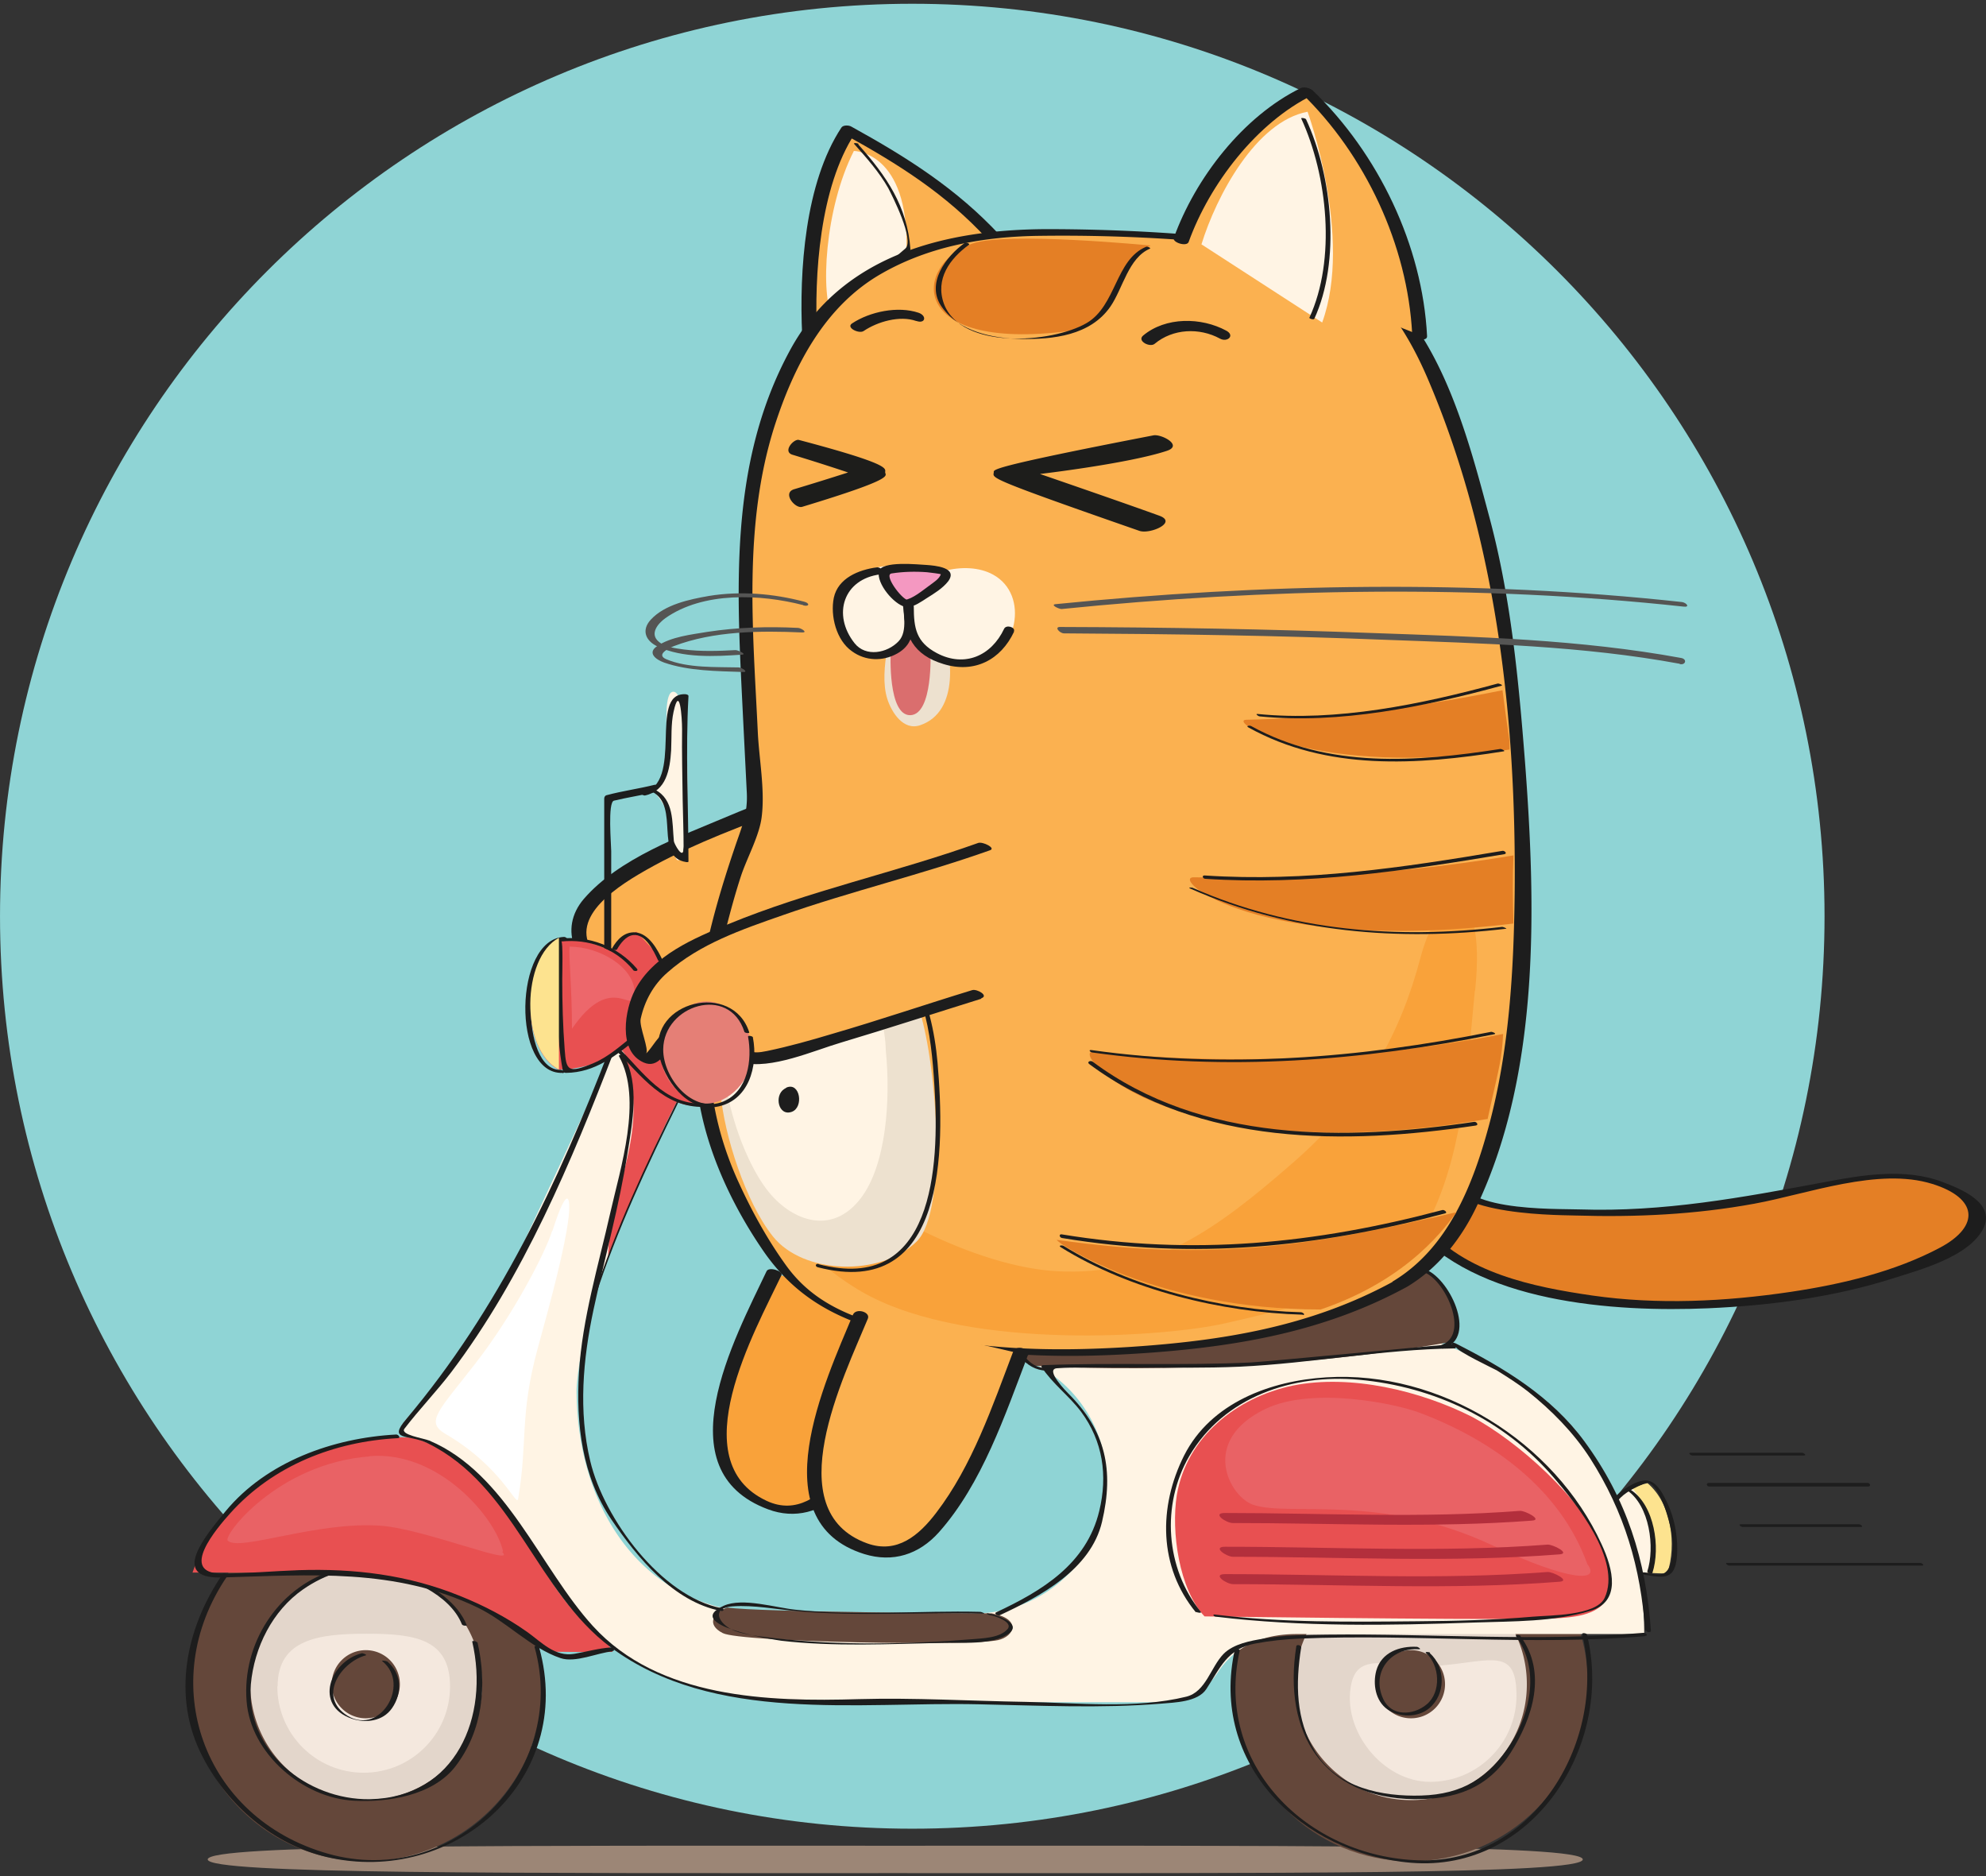 <svg xmlns="http://www.w3.org/2000/svg" width="360" height="340" fill="none" viewBox="0 0 360 340">
  <rect x="0" y="0" width="360" height="340" fill="#333333" stroke="none"/>
  <g clip-path="url(#a)">
    <path fill="#8FD4D5" d="M.002 166.047c0 91.337 74.029 165.365 165.365 165.365 91.337 0 165.365-74.028 165.365-165.365S256.704.682 165.367.682C74.031.682.002 74.71.002 166.047Z"/>
    <path fill="#9C8676" d="M37.65 336.979c0 2.701 55.783 2.481 124.63 2.481s124.63.275 124.63-2.481-55.783-2.48-124.63-2.48-124.63-.276-124.63 2.48Z"/>
    <path fill="#E47F25" d="M263.097 211.081c-2.15 6.174 8.544 8.875 32.467 8.654 24.584-.22 43.656-9.646 55.948-5.347 24.695 8.654-19.347 23.978-53.909 21.773-19.733-1.212-34.781-6.559-40.735-14.386l6.229-10.694Z"/>
    <path fill="#1D1D1D" d="M258.135 221.884c7.221 8.82 19.844 11.355 30.482 12.899 11.906 1.708 24.088 1.102 35.995-.662 9.205-1.378 18.851-3.638 27.12-8.048 7.276-3.913 6.724-8.984-1.489-11.52-9.756-3.032-22.545 1.819-32.191 3.583-10.804 1.984-21.497 2.48-32.467 2.15-4.409-.111-26.513-.111-23.812-9.481.22-.717 2.866 0 2.701.716-2.37 8.213 17.639 7.497 21.938 7.662 15.104.496 29.325-2.15 44.098-4.906 6.89-1.323 14.717-2.646 21.497-.11 3.363 1.268 9.812 3.803 7.497 8.489-2.591 5.126-11.576 7.496-16.427 9.04-10.748 3.417-22.214 4.906-33.458 5.402-16.868.716-42.279-.882-53.965-15.159-.606-.771 1.985-.386 2.426.11"/>
    <path fill="#64473A" d="M223.685 305.23c0 17.749 14.387 32.081 32.081 32.081 17.694 0 32.081-14.387 32.081-32.081 0-17.694-14.387-32.081-32.081-32.081-17.694 0-32.081 14.387-32.081 32.081Z"/>
    <path fill="#E3D6CB" d="M234.766 305.229c0 11.575 9.37 21.001 21.001 21.001a20.96 20.96 0 0 0 21.002-21.001 20.96 20.96 0 0 0-21.002-21.001 20.96 20.96 0 0 0-21.001 21.001Z"/>
    <path fill="#F4E8DE" d="M244.959 305.119c-1.819 8.434 5.677 17.805 14.276 17.805s15.655-7.001 15.655-15.655-4.41-6.284-13.45-5.457c-8.599.772-15.103-2.977-16.481 3.307Z"/>
    <path fill="#64473A" d="M249.591 305.229a6.163 6.163 0 0 0 6.174 6.173 6.163 6.163 0 0 0 6.173-6.173 6.163 6.163 0 0 0-6.173-6.174 6.164 6.164 0 0 0-6.174 6.174Zm-215.361.001c0 17.749 14.388 32.081 32.082 32.081 17.694 0 32.08-14.387 32.08-32.081 0-17.694-14.386-32.081-32.08-32.081S34.23 287.536 34.23 305.23Z"/>
    <path fill="#E3D6CB" d="M45.365 305.229c0 11.575 9.371 21.001 21.002 21.001a20.96 20.96 0 0 0 21.001-21.001 20.96 20.96 0 0 0-21.001-21.001 20.96 20.96 0 0 0-21.002 21.001Z"/>
    <path fill="#F4E8DE" d="M50.272 305.614c0 8.654 7 15.655 15.655 15.655 8.654 0 15.654-7.001 15.654-15.655s-6.504-9.536-15.103-9.536c-8.6 0-16.151.937-16.151 9.536"/>
    <path fill="#1D1D1D" d="M86.539 297.567c1.819 7.827.992 16.096-4.024 22.6-4.08 5.236-12.182 6.504-18.3 6.174-9.316-.441-18.797-8.544-19.514-18.025-.827-10.308 5.513-20.34 15.38-23.592 7.772-2.591 21.387 1.984 24.528 9.811.056.166-.771.111-.881-.165-2.205-5.512-9.867-8.654-15.38-9.757-4.74-.992-9.48.717-13.394 3.418-5.567 3.858-8.875 10.528-9.48 17.198-1.048 12.072 10.197 21.001 21.552 20.836 15.654-.276 21.718-14.993 18.576-28.553-.055-.221.826-.11.882.165"/>
    <path fill="#64473A" d="M60.137 305.229a6.163 6.163 0 0 0 6.174 6.173 6.163 6.163 0 0 0 6.173-6.173 6.164 6.164 0 0 0-6.173-6.174 6.164 6.164 0 0 0-6.174 6.174Z"/>
    <path fill="#E85051" d="M99.328 299.331s11.796.165 11.741 0c-4.354-6.615-16.536-32.247-18.19-34.837l-10.198-2.756c-26.127-5.954-43.325 10.087-47.79 23.261h22.82c17.419 0 34.837 6.394 41.617 14.387"/>
    <path fill="#FDE38F" d="M298.651 268.795c-1.874.331-5.567 1.874-5.843 3.693.882 3.859 2.756 7.772 3.032 11.961 2.204.662 4.079.662 6.394.717 1.709-5.292.771-12.678-3.583-16.371Z"/>
    <path fill="#FFF4E4" d="M295.894 269.731c3.472 3.859 4.189 10.474 2.701 15.324a18.646 18.646 0 0 1-2.756-.551c-.276-4.189-2.095-8.103-3.032-11.961.165-1.103 1.598-2.095 3.087-2.812Z"/>
    <path fill="#FFF4E4" d="M233.329 238.863H186.42v7.772c8.379 3.748 14.167 12.127 14.167 21.828 0 13.064-10.473 23.647-23.427 23.923h-37.483c-23.206 0-35.167-19.127-35.167-40.625 0 0 .441-12.292 8.158-30.041 4.299-9.867 7.165-16.592 8.929-20.616l2.536-8.158a6.824 6.824 0 0 0-4.134-5.677c-3.528-1.488-7.607.11-9.095 3.583l-19.403 41.727s-5.016 10.583-10.308 16.481c-4.906 5.457-7.717 7.717-8.654 9.867-.386.937 6.174 2.646 7.938 4.024 6.449 5.071 5.677 1.764 18.851 22.71 11.521 18.411 29.545 22.821 51.539 22.821h60.138c5.402 0 7.937-2.701 9.867-5.568 2.149-3.252 6.339-6.78 14.221-6.78h62.949c0-36.435-28.498-57.381-64.713-57.381"/>
    <path fill="#E85051" d="M113.33 192.394c0-1.102.11-2.59-1.047-3.472 1.929-1.985 5.016-2.701 7.717-1.544 2.37 1.048 3.858 3.253 4.134 5.678l-1.158 6.118c-2.701 4.961-6.063 12.789-10.363 22.655a146.347 146.347 0 0 0-2.37 5.843c.055-11.52 7.827-22.82 3.032-35.278"/>
    <path fill="#64473A" d="M131.85 291.339c5.953.827 43.822 1.047 47.901 1.047 5.512.992 4.134 4.189 1.158 4.851-4.851 1.102-46.633.386-49.886-1.268-3.031-1.543-1.763-3.693.772-4.63m131.083-48.122c4.961-8.047-6.56-20.78-33.955-20.78 0 0-3.252 4.685-13.505 4.685h-17.97c-10.197 0-18.024 19.017-9.866 20.395 0 0 37.041 2.48 75.296-4.3Z"/>
    <path fill="#E85051" d="M218.392 292.992c-4.686-4.961-6.119-15.434-5.071-22.048 1.763-10.474 10.748-17.694 21.056-19.844 10.473-2.095 23.096.937 32.467 5.677 8.103 4.3 20.064 14.828 23.647 23.813 5.071 12.623-4.024 12.678-12.237 12.788-14.552.166-59.917-.441-59.917-.441"/>
    <path fill="#1D1D1D" d="M298.206 296.519c-20.781 1.764-41.727-.441-62.563.441-2.701.11-5.402.386-8.048.882-5.181.937-6.449 4.52-8.929 8.268-1.544 2.37-5.788 2.425-8.269 2.646-10.914.882-22.048.331-32.962.11-21.939-.496-48.011 3.528-66.698-10.308-13.505-10.032-17.528-29.38-33.293-37.041-3.418-1.654-7.276-.276-3.749-4.41 16.647-19.734 27.506-42.885 36.767-66.918.11-.331.992-.11.882.22-7.717 20.065-16.537 41.066-29.546 58.264-2.7 3.528-5.787 6.725-8.488 10.253-.827 1.102 3.417 1.709 4.52 2.15 14 5.953 20.009 23.04 29.655 33.624 11.962 13.119 31.805 13.725 48.232 13.229 10.032-.276 20.119.331 30.151.496 9.316.165 19.954 1.323 29.16-.937 3.583-.882 4.409-5.347 6.78-7.772 1.819-1.819 4.905-2.37 7.276-2.756 3.748-.662 7.772-.662 11.52-.717 19.072-.22 38.31 1.323 57.327-.331.386 0 .937.497.33.552"/>
    <path fill="#1D1D1D" d="M216.792 292.221c-6.78-8.213-6.835-19.127-2.15-28.442 4.851-9.592 15.71-13.56 25.797-14.167 20.561-1.268 41.397 11.631 49.886 30.262 2.094 4.52 3.582 10.418-2.095 12.072-6.56 1.984-13.946 1.874-20.726 2.094-15.654.552-31.529.827-47.074-1.047-.386 0-.772-.496-.165-.386 12.182 1.488 24.309 1.323 36.601 1.213 7-.055 13.945-.221 20.946-.827 2.921-.276 11.52-.11 13.064-3.418 3.142-6.835-5.292-17.197-9.206-21.773-8.984-10.473-21.662-16.481-35.277-17.749-12.017-1.102-24.53 3.087-30.814 13.836-5.126 8.819-4.299 20.395 2.095 28.222.221.276-.661.165-.827 0m-37.809.276c1.323.165 6.284 1.709 3.914 3.583-2.812 2.26-8.93 1.654-12.237 1.764-9.536.22-19.624.716-29.105-.386-1.598-.22-18.08-2.866-10.418-6.339 3.418-1.543 9.536.386 13.009.717 10.969 1.212 22.49.11 33.514.385.165 0 .992.331.606.331-11.134-.331-22.6.551-33.679-.441-3.969-.331-7.882-1.157-11.851-.882-4.355.331-2.26 3.749 1.102 4.686 2.205.606 4.465.826 6.725 1.102 11.465 1.323 24.143 1.102 35.609.165 1.874-.165 5.016-.22 6.394-1.819 1.157-1.323-2.481-2.48-3.142-2.535-.221 0-.992-.386-.386-.331m108.586 3.912c4.906 20.009-9.867 43.105-31.915 41.286-19.789-1.654-36.601-17.805-31.916-38.696.055-.275.937 0 .882.221-4.685 20.781 12.347 37.428 32.467 38.034 21.112.606 34.231-22.104 29.6-41.011-.055-.275.827-.165.882.111"/>
    <path fill="#1D1D1D" d="M275.607 296.519c4.85 6.56 2.26 14.773-1.764 21.112-4.189 6.504-10.032 8.489-17.474 8.434-16.591-.221-23.867-12.017-21.387-27.727.055-.386.937-.165.882.221-1.047 6.559-.992 13.119 2.536 18.907 3.968 6.559 12.181 8.158 19.237 7.937 7.441-.22 12.237-3.197 16.206-9.371 3.693-5.787 5.236-13.615.992-19.458-.276-.385.661-.33.827-.055"/>
    <path fill="#1D1D1D" d="M259.184 299.606c2.921 2.591 2.866 7.497-.11 9.977-2.04 1.709-5.402 1.709-7.552.221-2.205-1.543-2.701-4.63-2.04-7.056.937-3.307 4.245-4.464 7.332-4.299.275 0 .937.496.385.441-5.126-.331-8.709 4.189-6.449 9.04 1.488 3.197 5.457 2.976 7.883.937 2.645-2.205 2.37-7.056-.111-9.261-.386-.33.552-.22.717-.11m38.747-14.551c1.709.276 3.638 1.102 4.575-.882.441-.937.551-2.04.606-3.087.166-2.37-.441-4.795-1.157-7.055-.331-1.048-2.04-5.843-3.803-5.127-1.654.717-3.749 1.654-4.906 3.142-.166.221-.993-.11-.827-.331 1.047-1.322 4.134-3.417 5.953-3.307 1.709.11 2.756 1.985 3.418 3.307 1.653 3.087 2.37 6.836 2.149 10.308-.33 4.41-2.26 4.079-5.898 3.473-.386-.055-.771-.496-.165-.386"/>
    <path fill="#1D1D1D" d="M298.593 284.834c1.433-4.354.441-12.016-3.694-14.772-.385-.276.497-.221.717-.056 4.3 2.812 5.402 10.474 3.914 15.049-.055.275-.993 0-.882-.221"/>
    <path fill="#1D1D1D" d="M298.211 295.583c-.771-11.466-3.748-21.553-9.977-31.31-3.031-4.685-6.945-8.654-11.3-12.126-1.763-1.378-3.693-2.591-5.622-3.804-.276-.165-7.386-3.528-7.386-4.244 0 .165-.11.275-.276.275-13.064.166-25.907 2.701-38.916 3.308-6.284.275-12.623.165-18.907.165h-9.425c-1.599 0-3.142 0-4.686.11-2.59.056 1.819 4.465 1.874 4.52 6.836 6.78 8.379 13.946 6.174 23.317-2.039 8.654-11.19 13.505-18.521 16.922-.331.166-1.102-.275-.716-.496 8.378-3.914 16.426-8.764 18.741-18.411 1.543-6.394.661-12.622-3.307-17.969-2.205-2.922-5.127-5.016-7.166-8.103-.11-.165.11-.331.275-.331 12.568-.496 25.191.11 37.759-.496 3.032-.165 36.325-3.362 36.325-3.307 0-.331.441-.276.662-.166 8.819 4.465 17.418 9.647 23.371 17.75 7.662 10.418 11.19 21.552 12.072 34.34 0 .441-.882.276-.882-.11m-185.269-104.07c2.866 5.127 1.543 12.072.661 17.529-1.488 9.591-4.134 18.962-6.174 28.443-1.929 9.04-2.756 18.411-.606 27.45 2.481 10.474 12.899 24.585 23.813 26.679.551.111.441.607-.111.497-8.599-1.654-15.158-9.647-19.843-16.537-5.347-7.882-6.45-17.363-5.898-26.679.606-9.812 3.527-19.403 5.677-28.939 1.819-8.048 5.898-20.56 1.599-28.332-.221-.386.661-.331.826 0m-2.037 107.818c-2.646.221-6.725 2.15-9.426 1.213-5.402-1.819-9.757-6.615-14.993-9.15-14.993-7.221-30.372-5.898-46.413-5.457-9.59.275-2.81-7.717.717-12.017 7.441-8.985 19.513-13.284 30.923-13.89.441 0 .882.661.276.661-11.52.606-22.6 4.961-30.372 13.615-2.37 2.646-9.426 10.859-1.599 10.914 4.63 0 9.371-.441 14.001-.606 10.087-.331 19.734.827 29.16 4.63 4.41 1.764 8.433 3.859 12.347 6.615 2.535 1.819 4.961 4.52 8.489 3.913 2.26-.385 4.299-.992 6.614-1.157.441 0 .882.606.276.661m-40.901 1.819c2.701 2.15 2.867 5.788.937 8.544-1.653 2.37-4.74 2.756-7.33 1.874-6.836-2.37-3.97-10.308 1.873-11.851.22 0 .992.276.717.386-4.3 1.157-8.544 7.055-3.859 10.583 6.119 4.575 12.182-5.236 6.835-9.536-.22-.165.662-.055.827.055"/>
    <path fill="#1D1D1D" d="M97.73 298.56c6.669 23.868-15.434 43.381-38.53 37.979-9.757-2.315-17.915-9.371-22.435-18.08-5.733-10.914-3.087-23.427 3.583-33.183.22-.331 1.047 0 .827.386-13.12 19.237-4.41 43.821 18.245 50.271 22.876 6.504 43.712-15.104 37.483-37.428-.11-.386.771-.276.882.055m163.269-54.736c5.677-1.653.827-12.292-3.197-13.339-.551-.11-.386-.717.165-.551 4.575 1.212 10.032 12.567 3.583 14.442-.331.11-1.047-.386-.551-.552Zm-71.437 4.574c-1.819-.055-3.473-.992-4.575-2.426-.276-.33.661-.275.827 0 .826 1.048 2.039 1.875 3.417 1.93.386 0 .937.551.331.551"/>
    <path fill="#E96265" d="M229.361 255.344c8.599-4.134 23.757-.937 28.057.717 13.119 4.961 25.411 13.78 30.317 27.396 2.48 3.252-3.032 3.252-17.253-3.418-20.175-9.481-36.877-5.126-43.326-7.331-4.299-1.488-9.756-11.576 2.205-17.364Zm-162.333 8.545c12.568-.993 22.82 11.189 24.143 17.198 0 .11-.165.165-.11.22 2.7 2.646-14.111-4.189-21.939-4.795-11.63-.882-25.741 4.74-27.836 2.7-.937-.881 9.04-14 25.687-15.268"/>
    <path fill="#1D1D1D" d="M122.923 199.836c-5.567 11.3-11.134 23.151-14.993 35.112-.055.166-.386.111-.275-.055 3.858-12.016 9.425-23.923 15.048-35.222.11-.166.386 0 .275.165"/>
    <path fill="#fff" d="M100.153 223.044c2.867-9.04 3.363-5.788 2.867-2.04-.662 5.237-2.922 13.836-5.567 23.427-3.308 12.127-1.764 16.867-3.528 27.175-.276 1.709-2.867-5.733-13.174-11.741-3.804-2.205-1.158-4.244 5.567-12.954 6.835-8.819 12.568-19.954 13.78-23.867"/>
    <path fill="#B32F3C" d="M282.721 286.652c-19.679 1.544-39.523.441-59.201.441-1.213 0-3.859-1.819-1.433-1.819 19.458 0 39.026 1.103 58.429-.385.992-.056 4.189 1.598 2.205 1.763Zm0-4.96c-19.679 1.543-39.523.441-59.201.441-1.213 0-3.859-1.819-1.433-1.819 19.458 0 39.026 1.102 58.429-.386.992-.055 4.189 1.599 2.205 1.764Zm-4.963-6.118c-18.025 1.378-36.215.441-54.295.441-1.212 0-3.858-1.819-1.433-1.819 17.804 0 35.719.992 53.468-.386.992-.055 4.189 1.654 2.205 1.764"/>
    <path fill="#F9A23A" d="m140.284 230.761 28.663 8.213c-14.938 33.9-22.048 38.53-32.632 32.522-7.717-4.41-9.205-13.45 3.969-40.735Z"/>
    <path fill="#1D1D1D" d="M170.269 239.304c-4.685 10.584-9.426 22.655-17.694 31.034-3.638 3.693-8.489 5.016-13.34 3.197-19.017-7.056-6.118-30.868-.275-43.161.441-.881 3.031 0 2.701.717-4.796 10.087-18.135 33.679-2.701 40.9 5.402 2.536 9.756-.882 13.174-4.905 6.945-8.103 11.19-18.907 15.489-28.553.386-.882 3.032-.001 2.701.716"/>
    <path fill="#FBB150" d="M153.682 23.613c13.008 7.166 17.914 10.032 26.403 19.348l-33.404 17.86c-.716-10.97 2.646-31.255 6.946-37.208"/>
    <path fill="#1D1D1D" d="M178.979 43.347c-7.552-8.213-16.151-13.615-25.853-18.962.607 0 1.213-.11 1.819-.165-6.339 9.702-7.386 25.577-6.835 36.766.055 1.323-2.645.937-2.701-.22-.551-11.686.497-27.616 7.111-37.648.331-.496 1.378-.441 1.819-.166 10.087 5.568 19.072 11.245 26.955 19.734 1.157 1.213-1.434 1.543-2.205.717"/>
    <path fill="#FFF4E4" d="M164.316 45.44c.496-18.08-9.536-18.08-9.536-18.08-5.292 10.363-6.174 26.238-3.748 30.427l13.284-12.347Z"/>
    <path fill="#1D1D1D" d="M155.553 26.148c5.127 5.733 8.93 11.245 9.481 19.072 0 .497-2.48 2.26-2.811 2.536-2.646 2.37-5.181 4.906-7.386 7.717-.166.22-1.048-.11-.827-.33 2.976-3.749 6.449-7.001 10.087-10.088 1.764-1.488-2.425-9.701-3.087-10.97-1.653-2.92-3.968-5.511-6.173-7.992-.221-.275.661-.165.826 0"/>
    <path fill="#FBB150" d="m162.777 136.282-15.875 28.884c-24.033 11.796-34.396 17.253-41.397 6.449-8.599-13.229 46.303-28.829 57.327-35.333"/>
    <path fill="#1D1D1D" d="M147.672 166.103c-7.827 3.858-15.654 7.992-23.978 10.859-4.079 1.378-8.433 2.149-12.622.771-6.78-2.205-9.977-9.315-5.237-14.828 6.394-7.386 17.584-11.355 26.293-15.048 9.702-4.134 20.45-7.11 29.656-12.347 1.047-.606 3.362.827 2.039 1.599-15.213 8.709-32.908 12.347-48.121 21.387-6.394 3.803-14.001 9.867-5.898 16.371 4.189 3.362 10.638.937 14.993-.662 7.331-2.701 14.276-6.449 21.277-9.866 1.157-.552 3.087 1.102 1.543 1.874"/>
    <path fill="#E85051" d="M127.716 200.001c-6.78 2.48-14.166-8.654-14.166-8.654l-10.529-12.954s-2.811-4.575-.771-8.268c.441-.772 8.102 7.551 7.882 6.449-.937-5.237 5.237-7.717 5.237-7.717l8.488 9.095 8.82 9.095s-1.709 11.796-4.961 12.954Z"/>
    <path fill="#1D1D1D" d="M127.605 200.609c-7.331.11-11.355-5.623-16.04-10.363-.386-.386.496-.441.716-.221 4.355 4.355 8.103 10.088 14.993 9.977.386 0 .938.552.331.552m-8.653-57.051c-2.535.606-5.126.992-7.662 1.599-1.157.275-.496 7.992-.496 9.15v21.938c0 .772-1.267.772-1.267 0v-31.474c0-.276.165-.551.441-.607 2.866-.771 5.787-1.157 8.654-1.874.771-.165 1.102.993.33 1.213"/>
    <path fill="#E85051" d="M101.315 193.83c7.772 0 16.812-5.347 16.812-11.907 0-6.559-9.04-11.906-16.812-11.906-6.78 3.583-7.056 20.285 0 23.868"/>
    <path fill="#ED676B" d="M103.682 186.442c7.386-10.804 11.355-1.874 11.355-6.504 0-4.631-6.339-8.379-11.796-8.379-.165 1.654.441 7.827.441 14.883Z"/>
    <path fill="#1D1D1D" d="M114.706 175.693c-3.252-3.858-7.993-5.567-12.954-5.071.331 0 .166 5.898.166 6.835 0 4.245.11 8.489.441 12.733.275 3.804.551 4.465 5.346 2.426 2.591-1.103 4.851-3.142 7.056-4.906.276-.22 1.047.165.717.496-3.859 3.142-7.662 6.174-12.844 6.229-.22 0-.551-.055-.606-.331-1.433-7.717-1.047-15.93-.937-23.757 0-.166.11-.221.275-.221 5.347-.661 10.639 1.378 14.112 5.457.33.441-.496.496-.717.221"/>
    <path fill="#1D1D1D" d="M101.973 194.436c-9.26.386-8.819-24.309.276-24.64.386 0 .937.552.331.607-8.213.275-8.379 23.757-.937 23.482.386 0 .937.551.33.606"/>
    <path fill="#FDE38F" d="M101.315 169.96c-6.78 3.583-7.055 20.285 0 23.868V169.96Z"/>
    <path fill="#FBB150" d="M253.614 232.745c22.104-12.347 23.978-61.571 21.387-95.085-1.213-16.04-2.48-35.388-11.079-59.256-5.899-16.316-12.238-28.994-26.018-32.522-12.127-3.087-49.995-4.795-59.697-3.252-21.773 3.418-35.939 12.899-42.223 47.13-2.205 11.961 1.047 57.16.827 57.767-12.733 33.955-11.631 52.365-3.032 68.792 6.119 12.182 11.521 21.056 24.75 23.923 9.977 2.976 26.789 6.173 37.427 5.016 18.907-1.434 37.428-1.158 57.658-12.513Z"/>
    <path fill="#1D1D1D" d="M252.346 232.304c10.142-6.008 14.662-17.584 17.584-28.443 3.638-13.56 4.465-27.891 4.63-41.892.331-31.364-3.197-63.666-15.489-92.715-2.756-6.56-6.339-12.843-11.631-17.694-5.732-5.292-13.67-6.119-21.056-6.945-12.513-1.434-25.246-2.04-37.869-1.875-9.922.11-19.899 1.82-28.608 6.78-10.363 5.843-15.985 16.758-19.513 27.727-5.678 17.86-3.914 36.876-3.032 55.342.221 4.906 1.323 10.473.717 15.379-.386 3.417-2.646 7.441-3.749 10.749-1.047 3.197-1.929 6.449-2.756 9.701a98.182 98.182 0 0 0-2.921 18.3c-.606 9.592 1.268 18.962 5.292 27.672 2.425 5.291 5.291 10.473 8.709 15.158 4.795 6.504 11.41 9.095 18.962 11.135 14.497 3.968 28.332 4.354 43.215 3.417 16.702-1.102 32.577-3.638 47.515-11.741.717-.386 2.921.717 2.536.937-14.553 7.883-29.987 10.639-46.358 11.851-14.497 1.048-27.726.882-42.003-2.26-11.796-2.59-21.111-5.953-28.167-16.205-6.173-8.985-11.134-19.899-12.126-30.868-1.323-14.332 2.315-28.498 6.89-42.003 1.268-3.804 2.425-6.174 2.26-10.032l-.662-13.23c-1.102-22.82-2.866-46.081 8.434-66.972 9.371-17.419 28.222-21.994 46.578-22.05 12.292 0 24.694.662 36.931 2.096 9.095 1.047 17.474 2.7 24.419 9.15 10.859 9.977 15.379 27.781 19.017 41.396 3.804 14.332 5.182 29.104 6.339 43.877 1.985 26.073 2.756 56.169-8.654 80.367-2.811 6.009-7.055 11.411-12.788 14.828-.717.386-2.977-.661-2.536-.937"/>
    <path fill="#E47F25" d="M226 130.438c14.552-.331 29.821-1.985 46.357-5.347.386 3.087.827 6.118 1.268 9.205v1.544c-35.278 5.291-51.429-5.347-47.68-5.402"/>
    <path fill="#1D1D1D" d="M272.52 136.171c-15.599 2.48-31.971 3.583-46.247-4.355-.496-.275.275-.386.551-.22 14.001 7.717 29.931 6.504 45.145 4.134.275 0 1.047.386.551.441Zm-.329-11.905c-13.945 3.803-29.379 7-43.821 5.567-.276 0-.937-.496-.386-.441 14.331 1.434 29.71-1.764 43.491-5.512.22-.055 1.047.276.716.386Z"/>
    <path fill="#F9A23A" d="M267.342 179.552c-1.323 13.394-1.93 28.001-7.717 40.404-5.347 11.355-17.584 15.379-37.704 19.899-10.197 2.315-45.751 5.126-64.988-5.347-9.04-4.961-15.6-12.954-18.08-16.482-7.993-11.244-2.426-15.599 1.653-12.347 24.695 19.734 42.224 24.199 50.988 24.695 17.584.992 29.27-7.828 42.719-19.513 13.34-11.576 19.734-23.868 23.262-37.263 3.528-13.394 12.016-14.772 9.922 5.898"/>
    <path fill="#FBB150" d="M236.858 16.556s19.624 18.631 20.451 44.153l-43.216-17.253c2.481-7.387 12.347-22.215 22.765-26.9Z"/>
    <path fill="#1D1D1D" d="M255.985 60.544c-.827-16.095-8.489-32.522-20.175-43.767.717.166 1.433.276 2.15.441-10.142 4.961-18.686 16.096-22.49 26.624-.33.937-2.976.11-2.701-.716 3.914-10.86 12.568-22.049 23.041-27.175.607-.276 1.654 0 2.15.44 11.906 11.466 19.899 28.113 20.726 44.539.055 1.102-2.646.496-2.701-.33"/>
    <path fill="#FFF4E4" d="M239.669 58.448c5.622-15.434-2.646-38.199-2.646-38.199-9.37 1.764-16.536 15.269-19.237 24.033l21.883 14.166Z"/>
    <path fill="#1D1D1D" d="M237.356 57.567c4.851-10.529 3.307-25.687-1.488-36.105-.055-.165.771-.055.882.165 4.795 10.363 6.284 25.742 1.488 36.16-.11.22-.992-.055-.882-.22Z"/>
    <path fill="#E47F25" d="M208.582 44.504c-7.607 3.086-4.299 14.166-14.828 15.489-29.71 3.803-28.057-12.127-17.584-15.82 6.119-2.26 32.412.33 32.412.33Z"/>
    <path fill="#1D1D1D" d="M208.47 45.056c-3.914 1.654-4.906 7.166-7.166 10.473-3.638 5.292-10.418 6.009-16.316 5.898-5.071-.11-11.079-1.322-14.221-5.732-3.087-4.245.716-9.26 4.134-11.686.22-.165.937.165.772.33-3.528 2.536-6.174 6.23-4.576 10.694 3.142 8.434 19.569 7.166 25.853 3.528 5.401-3.142 5.236-11.52 10.803-13.836.221-.11.993.221.662.386"/>
    <path fill="#FBB150" d="m155.939 238.588 29.049 6.725c-13.174 34.616-20.009 39.632-30.868 34.175-7.937-3.969-9.922-12.953 1.819-40.845"/>
    <path fill="#1D1D1D" d="M186.311 245.643c-4.135 10.804-8.269 23.206-16.096 32.025-3.638 4.079-8.378 5.568-13.56 3.969-19.017-5.953-7-31.474-2.039-43.381.551-1.267 3.197-.496 2.701.717-4.3 10.418-16.482 34.837-.111 40.735 5.402 1.929 9.371-1.433 12.513-5.567 6.504-8.489 10.197-19.348 13.946-29.215.496-1.268 3.142-.551 2.701.717"/>
    <path fill="#EDE1CF" d="M166.134 225.027c5.953-5.788 3.418-34.065.331-42.499-4.851-15.048-15.71-17.032-24.695-15.048-13.229 3.583-13.174 11.686-11.134 30.703.606 7.386 4.52 19.734 9.481 25.907 5.512 6.89 19.458 7.331 26.017.937Z"/>
    <path fill="#FFF4E4" d="M133.781 178.616c3.748-11.19 12.402-14.166 18.576-7.331 1.213 1.378 2.26 3.087 3.032 5.071 1.708 1.709 3.197 4.244 4.134 7.717.661 1.984.992 4.134 1.047 6.339.882 8.875.11 20.726-4.575 26.789-5.126 6.67-12.237 4.134-16.537-1.047-5.512-6.56-12.292-26.183-5.677-37.593"/>
    <path fill="#1D1D1D" d="M148.388 229.106c20.836 5.457 21.938-17.584 21.001-32.191-.606-9.867-1.819-20.064-9.977-26.734-4.796-3.914-12.017-4.906-17.859-3.528-6.45 1.489-9.757 7.332-11.3 13.285-.111.386-.993.165-.882-.221 2.976-11.41 11.851-15.985 23.041-13.505 12.347 2.756 16.536 15.159 17.528 26.293 1.378 15.82 1.599 43.216-21.718 37.152-.551-.165-.386-.716.166-.606"/>
    <path fill="#1D1D1D" d="M142.599 197.08c2.425-.992 3.142 3.583.937 4.41-2.425.882-3.252-2.922-1.378-4.134.165-.111.331-.166.441-.276Z"/>
    <path fill="#EDE1CF" d="M160.738 117.706c.33-2.15.882-5.182 3.142-6.174h.055c.165-.22.386-.441.606-.551 2.205-1.102 4.134-.717 5.071 1.047.331.166.607.441.772.827 2.37 5.457 3.583 16.151-3.583 18.576-3.087 1.047-5.181-2.37-5.953-4.74-.882-2.756-.496-6.174-.055-8.985"/>
    <path fill="#DA6E6E" d="M168.67 118.091s.496 11.355-3.638 11.521c-4.134.11-3.583-11.355-3.583-11.355s1.488-.662 2.37-1.93c.882-1.212 1.268-3.031 1.929-4.023.607-.882.717 1.488 1.268 2.976.662 1.764 1.654 2.811 1.654 2.811Z"/>
    <path fill="#FFF4E4" d="M153.075 106.461c2.646-3.252 7.827-5.016 11.631-3.087 1.819.882 4.409 3.638 3.472 5.954 0-.056-3.748-.938-3.748-.993 2.15-4.63 10.639-6.945 15.6-4.189 3.307 1.819 4.464 5.457 3.748 8.985-1.213 6.394-11.851 8.323-15.71 4.465-2.756-2.756-2.866-4.906-3.087-6.505-.606 1.875.552 8.158-6.394 7.717-1.874-.11-5.071-2.756-6.008-4.464-1.599-2.812-1.323-5.788.386-7.883"/>
    <path fill="#1D1D1D" d="M183.831 114.453c-2.425 5.182-7.221 7.607-12.788 5.898-5.457-1.653-7.221-5.126-7.221-10.528 0-.937 1.819-.717 1.819.11 0 3.914.441 6.45 4.189 8.434 5.016 2.646 9.867.496 12.182-4.41.386-.827 2.15-.275 1.764.496"/>
    <path fill="#1D1D1D" d="M165.364 108.721c.111 3.693 1.103 7.552-2.701 9.701-2.645 1.489-5.787 1.378-8.213-.385-2.866-1.985-3.968-6.45-3.307-9.702.772-3.583 4.52-5.071 7.772-5.512.827-.11 1.819 1.102.662 1.268-6.67.827-8.765 7.276-4.686 12.457 2.04 2.591 5.953 1.819 7.993-.33 1.764-1.819.772-5.457.716-7.717 0-.882 1.764-.607 1.82.165"/>
    <path fill="#F498C1" d="M164.264 109.382c-1.213-.11-5.182-5.071-3.804-5.843 1.268-.717 10.253-.827 10.915.331.826 1.433-6.505 5.622-7.111 5.567"/>
    <path fill="#1D1D1D" d="M164.096 109.99c-2.094-.497-5.181-4.19-4.795-6.395.386-2.039 7.276-1.267 8.599-1.212 1.543.11 5.843.441 3.968 2.976-.992 1.268-2.535 2.205-3.858 3.032-.937.606-2.26 1.543-3.418 1.654-.882.055-1.819-1.213-.606-1.323 1.433-.166 3.307-1.764 4.465-2.591.716-.551 1.764-1.157 2.094-2.039 0-.111-2.094-.331-2.48-.386-2.15-.166-4.355-.111-6.449.22-1.489.221 1.764 4.575 2.866 4.796 1.103.275.772 1.543-.331 1.268"/>
    <path fill="#FBB150" d="M127.494 170.568c17.584-8.048 39.523-12.953 50.933-17.088l-1.323 26.79c-13.891 4.244-29.215 9.756-40.735 11.741-4.52.771-.606-4.3-8.048-7.387-5.347-2.26-9.922 8.82-11.079 7.387-6.78-8.048 1.212-17.254 10.252-21.388"/>
    <path fill="#1D1D1D" d="M177.93 180.984c-8.489 2.646-16.922 5.402-25.411 7.938-5.071 1.488-12.733 4.961-18.08 3.638-.882-.221-1.433-.882-1.874-1.654-.276-.551-.441-1.212-.606-1.764-2.812-8.433-7.938-2.425-9.867-.165-1.433 1.709-2.756 4.74-5.402 3.583-4.796-2.095-3.363-9.757-1.599-13.119 3.308-6.339 10.749-9.426 16.923-11.961 14.717-6.064 30.372-9.371 45.31-14.718.827-.276 3.252.937 2.15 1.323-12.403 4.41-25.246 7.441-37.649 11.796-7.276 2.536-14.993 5.181-20.836 10.363-2.535 2.205-4.134 5.126-4.85 8.378-.331 1.434 1.653 5.733.937 6.339.661-.606 1.212-1.488 1.764-2.204 4.354-5.623 10.859-7.607 15.268-.497 1.378 2.26 1.819 2.867 4.961 2.205 3.969-.827 7.883-1.929 11.741-3.087 8.544-2.48 16.923-5.346 25.411-7.937.882-.276 3.142 1.047 1.599 1.488"/>
    <path fill="#555554" d="M145.578 109.659c-7.717-1.985-18.08-2.481-24.97 2.37-1.378.992-2.922 2.866-1.158 4.299 1.213.993 3.032 1.158 4.52 1.378 3.087.386 6.284.276 9.371.111.441 0 2.094.771 1.157.827-4.961.33-10.693.661-15.324-1.489-2.204-1.047-2.921-2.976-1.212-4.85 2.535-2.757 7.055-3.694 10.528-4.3 5.733-.937 11.686-.441 17.308 1.047 1.047.276.882.937-.165.662"/>
    <path fill="#555554" d="M145.353 114.618c-7.496-.331-16.04-.276-23.206 2.48-.937.386-3.307 1.544-1.378 2.371 3.913 1.653 9.04 1.378 13.119 1.488.551 0 1.929.882.772.827-4.686-.166-9.812-.166-14.277-1.709-1.543-.551-3.087-1.764-1.268-2.977 2.536-1.708 6.174-2.094 9.15-2.59 5.402-.827 10.915-.992 16.372-.717.551 0 1.929.882.716.827Zm159.141 5.679c-17.583-3.253-35.774-3.694-53.578-4.355-19.348-.772-38.695-1.047-58.043-1.158-.772 0-1.874-1.212-.662-1.157 18.907.055 37.869.386 56.776 1.102 18.576.662 37.483 1.158 55.783 4.52 1.102.221.772 1.323-.276 1.103m.659-10.419c-37.042-4.024-75.682-3.307-112.724.441-.496 0-2.095-.772-1.103-.882 37.318-3.748 76.234-4.465 113.551-.386.827.111 1.544.993.276.827Z"/>
    <path fill="#1D1D1D" d="M221.15 61.37c-3.749-2.039-8.544-1.818-11.851.938-.827.716-3.253-.496-2.095-1.489 4.079-3.417 10.528-3.362 15.103-.882 1.599.882.166 2.15-1.157 1.434Zm-55.071-3.196c-2.977-1.047-7 .11-9.536 1.82-.827.55-3.252-.607-2.095-1.379 3.253-2.15 8.324-3.197 12.072-1.93 1.543.552 1.213 2.04-.386 1.49"/>
    <path fill="#E47F25" d="M216.463 158.991c18.962.331 37.869-.606 57.878-3.969-.166 4.079-.11 8.214 0 12.348-46.743 5.677-62.343-8.434-57.933-8.379"/>
    <path fill="#1D1D1D" d="M273.075 168.306c-19.513 2.315-39.191.772-57.326-7.276-.552-.221.33-.221.496-.11 17.749 7.827 36.986 9.315 56.058 7.055.221 0 .938.331.717.331m-.333-13.505c-18.08 3.032-35.774 5.678-54.184 4.465-.497 0-.717-.661-.111-.606 18.356 1.212 35.94-1.434 53.964-4.465.386-.055.938.496.331.606Z"/>
    <path fill="#E47F25" d="M198.109 190.632c20.836 2.095 46.743 2.15 74.359-3.252-.221 4.354-.717 6.118-2.095 12.182-.22 1.102-.496 2.15-.716 3.252h-.166c-58.374 9.646-75.517-12.568-71.382-12.182Z"/>
    <path fill="#1D1D1D" d="M267.559 203.972c-23.647 3.528-50.105 3.748-70.115-11.135-.496-.386.221-.716.607-.441 19.733 14.718 45.916 14.387 69.178 10.914.44-.055.881.607.275.662m3.364-16.539c-24.033 4.851-48.507 6.725-72.87 3.307-.386-.055-.772-.496-.166-.44 24.199 3.417 48.562 1.488 72.485-3.308.221 0 1.048.331.551.441Z"/>
    <path fill="#E47F25" d="M264.032 219.68c-1.709 2.205-8.268 12.072-24.639 17.639-29.601 0-47.625-11.906-47.846-12.623 28.719 4.024 46.192 1.103 72.485-5.016Z"/>
    <path fill="#1D1D1D" d="M236.143 238.257c-14.608-.386-31.42-4.465-43.877-12.237-.496-.33.275-.386.551-.22 12.182 7.551 28.663 11.63 42.995 12.016.331 0 .937.496.331.496m25.795-18.41c-23.262 6.174-45.476 8.434-69.398 4.465-.497-.055-.662-.772-.056-.662 23.758 3.914 45.917 1.709 68.958-4.409.386-.111 1.047.496.496.606Z"/>
    <path fill="#1D1D1B" d="M160.457 85.57c-.055.66 2.426.991-15.048 6.283-1.268.386-3.693-2.535-1.433-3.197a524.87 524.87 0 0 0 9.756-3.032s-4.575-1.543-10.032-3.197c-1.929-.55.166-2.921 1.103-2.7 16.261 4.299 15.709 5.126 15.654 5.787m19.679.111c-.11 1.047-1.488.882 26.403 10.583 1.929.662 7.001-1.543 3.583-2.756-7-2.536-21.608-7.552-21.608-7.552s15.986-1.874 22.986-4.189c3.032-.992-.992-3.087-2.425-2.811-30.483 5.898-28.884 6.228-28.939 6.725Z"/>
    <path fill="#E57F76" d="M119.722 190.74c0 5.127 4.41 9.261 8.324 9.261 3.913 0 8.323-4.134 8.323-9.261 0-5.126-4.41-9.26-8.323-9.26-3.914 0-8.324 4.134-8.324 9.26Z"/>
    <path fill="#FFF4E4" d="M118.458 143.227s2.646-1.653 2.481-7.992c-.11-3.694-.607-10.088 1.212-9.867 3.308.386 2.812 28.663 1.213 30.262-.606.606-1.213.827-1.874-6.394-.22-2.867-3.087-5.954-3.087-5.954"/>
    <path fill="#1D1D1D" d="M136.481 188.04c.992 5.182-.772 11.631-6.725 12.568-5.291.827-9.426-5.016-10.307-9.536-1.819-9.646 13.394-13.339 16.371-3.969.055.221-.827.111-.882-.11-2.756-8.599-14.608-4.851-14.718 3.142-.055 5.292 5.402 11.796 10.914 9.481 4.465-1.874 5.237-7.607 4.465-11.741-.055-.276.827-.11.882.11m-17.195-13.946c-.771-1.653-2.26-4.85-4.52-4.575-1.323.166-2.315 1.544-2.921 2.591-.166.276-1.047 0-.882-.221.937-1.598 2.205-2.976 4.189-2.866 2.536.221 4.079 3.197 5.016 5.182.11.275-.771.165-.882-.111Zm-.552-30.922c3.472 1.764 3.086 5.898 3.417 9.316 0 .385 1.764 3.693 1.764 1.212 0-2.866-.11-5.732-.165-8.544-.055-4.354-.166-8.654-.111-12.953 0-2.205-.441-8.213-1.543-3.142-.496 2.26-.331 4.685-.441 7-.22 3.473-.882 7.332-4.74 8.158-.276.055-1.048-.385-.552-.441 7.828-1.653 1.048-18.135 7.828-17.914.22 0 .661.11.606.386-.551 9.977 0 19.954 0 29.931 0 .165-.331.11-.386.11-5.953-.882-1.102-10.142-6.173-12.733-.552-.276.275-.386.551-.276M338.612 269.4h-28.773c-.497 0-.662-.662-.056-.662h28.719c.496 0 .716.662.11.662Zm9.81 14.33h-34.947c-.33 0-.937-.496-.33-.496h34.892c.33 0 .937.496.33.496m-11.078-6.997h-21.387c-.331 0-.937-.496-.331-.496h21.387c.331 0 .938.496.331.496Zm-10.308-12.954h-20.175c-.331 0-.937-.496-.331-.496h20.175c.331 0 .937.496.331.496Z"/>
  </g>
  <defs>
    <clipPath id="a">
      <path fill="#fff" d="M360 .682H0V339.46h360z"/>
    </clipPath>
  </defs>
</svg>
